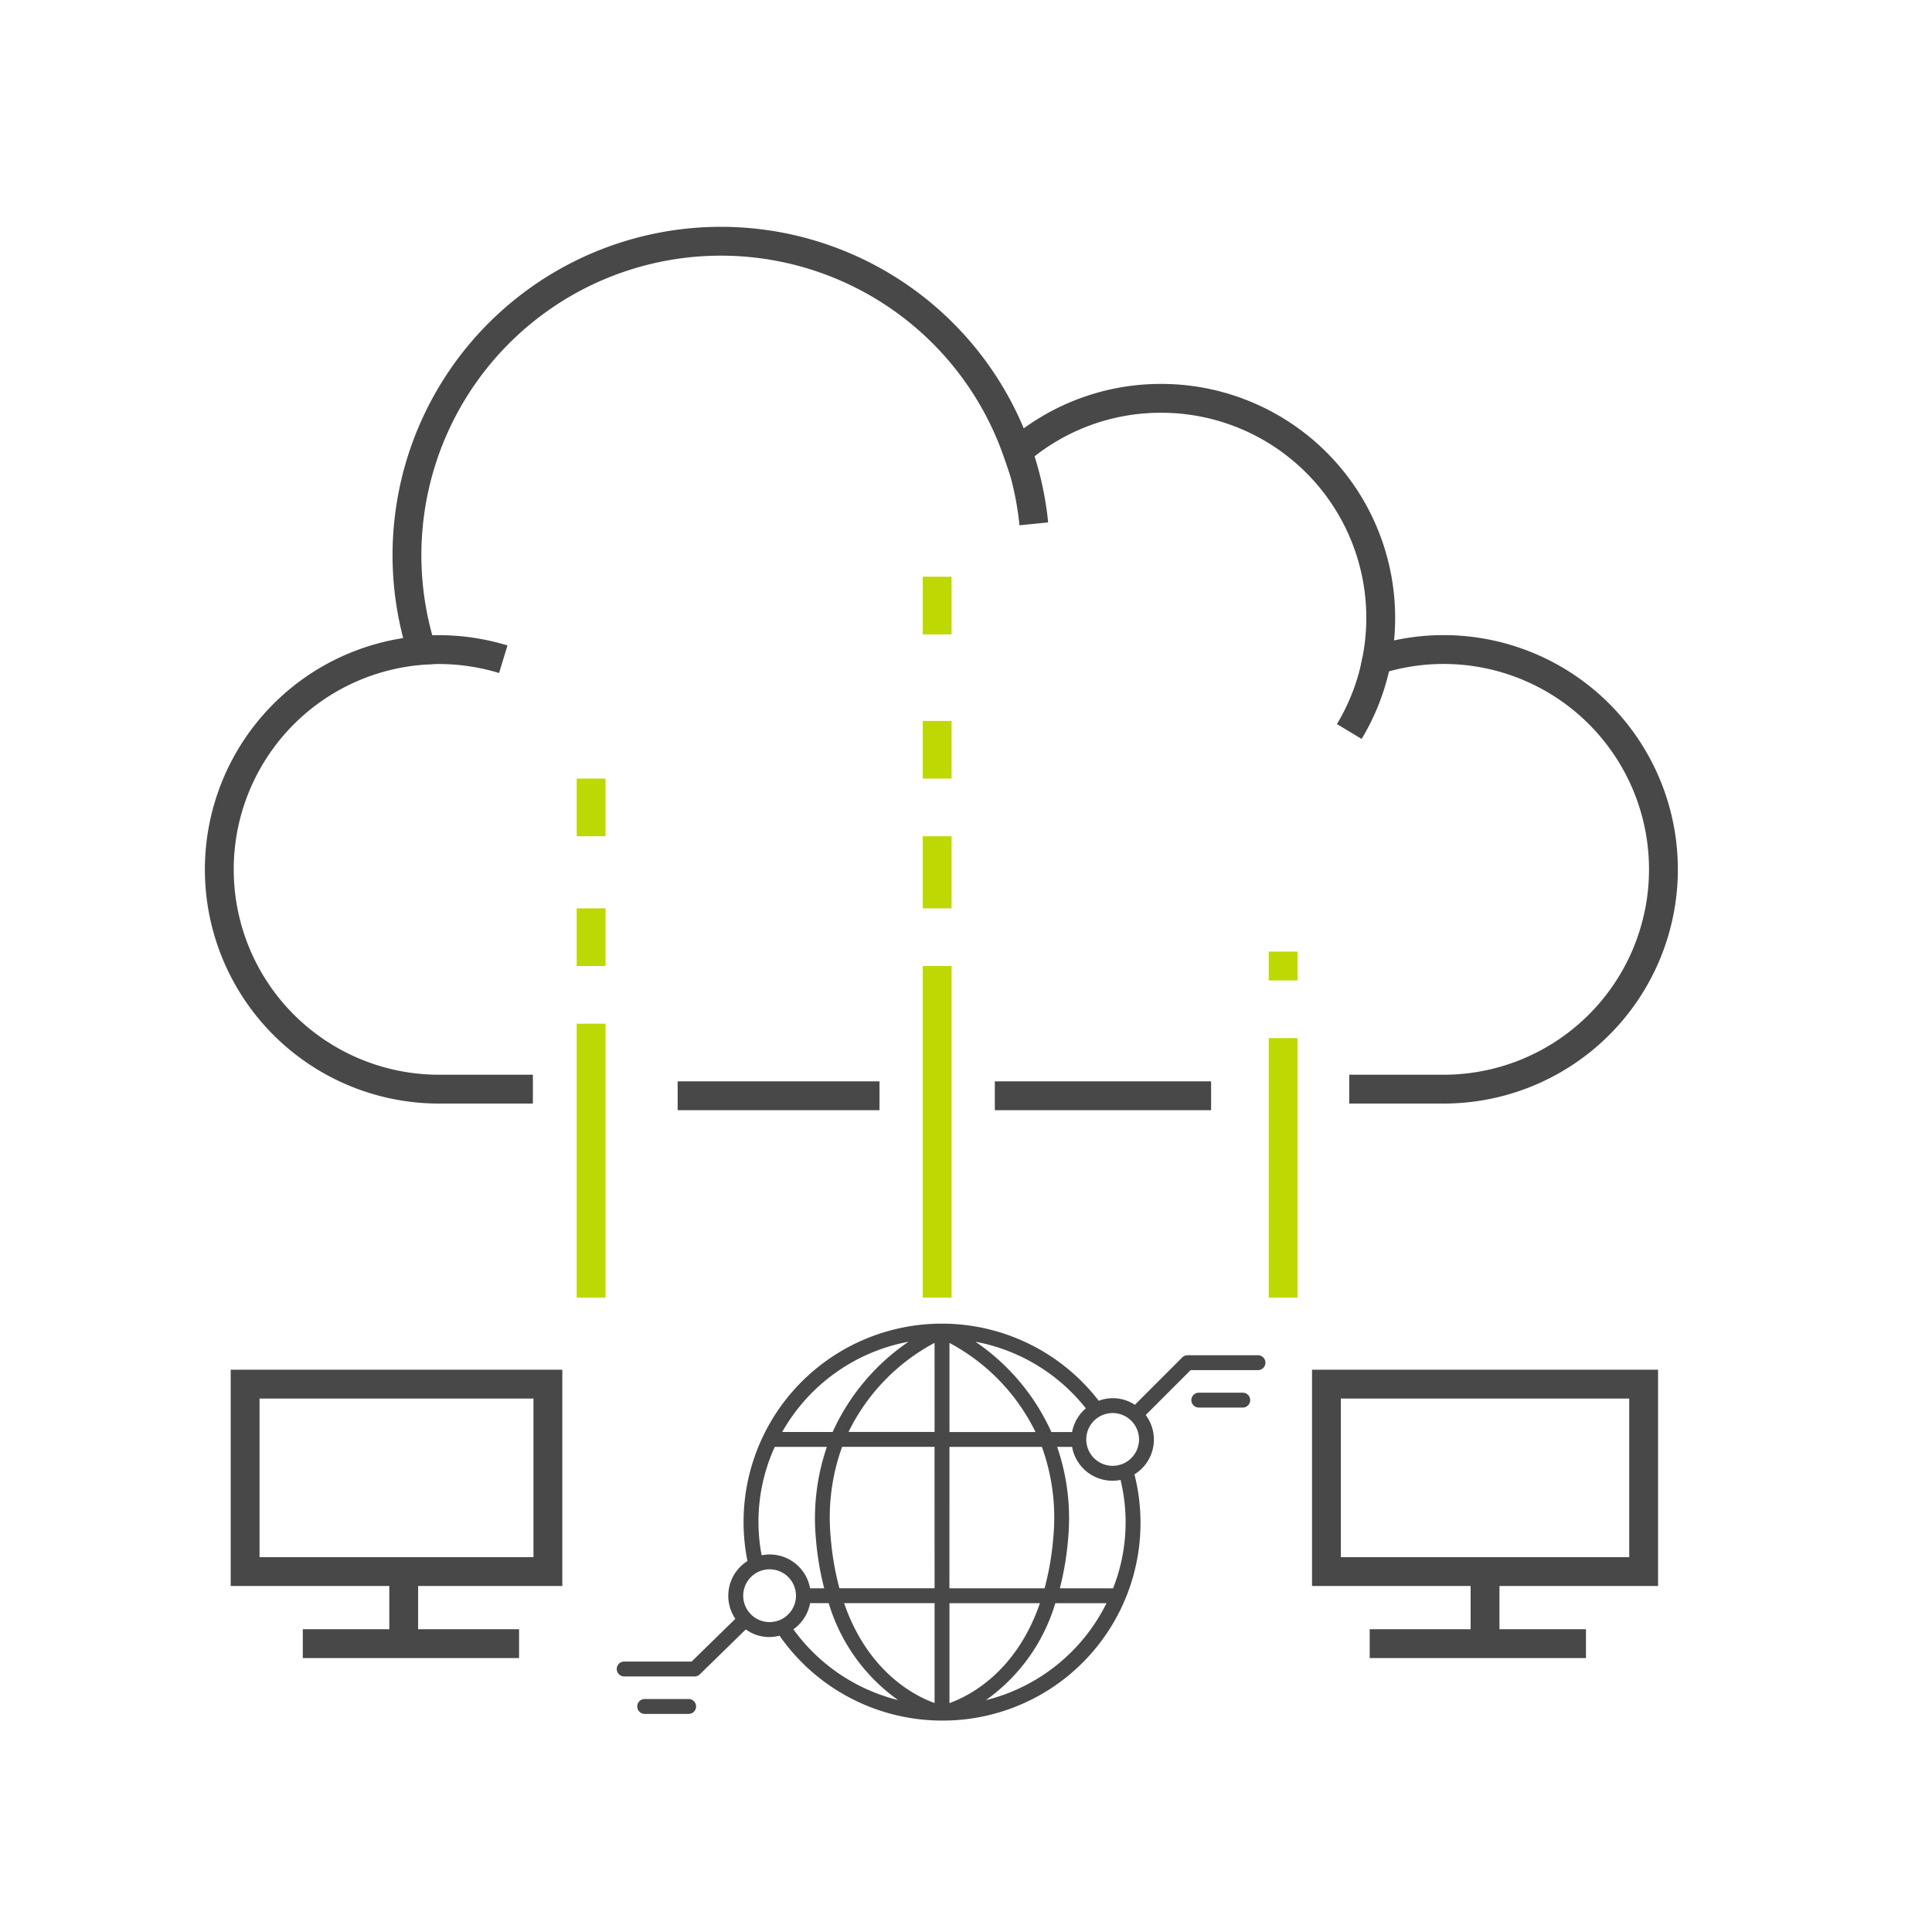 <svg xmlns="http://www.w3.org/2000/svg" xmlns:xlink="http://www.w3.org/1999/xlink" width="134" height="134" viewBox="0 0 134 134">
  <defs>
    <clipPath id="clip-path">
      <rect id="Rectangle_5575" data-name="Rectangle 5575" width="44.989" height="27.531" fill="#484848"/>
    </clipPath>
  </defs>
  <g id="Group_21153" data-name="Group 21153" transform="translate(-0.41 -0.07)">
    <rect id="Rectangle_5567" data-name="Rectangle 5567" width="134" height="134" transform="translate(0.41 0.07)" fill="none"/>
    <g id="Group_21152" data-name="Group 21152" transform="translate(15.592 16.811)">
      <path id="Path_15423" data-name="Path 15423" d="M79.4,59.8h6.534A15.245,15.245,0,1,0,81.3,30.035,15.225,15.225,0,0,0,66.335,11.887,15.171,15.171,0,0,0,56.378,15.6,21.773,21.773,0,0,0,15.071,29.371,15.238,15.238,0,0,0,16.245,59.8h6.534" transform="translate(-1 -1)" fill="none" stroke="#484848" stroke-miterlimit="10" stroke-width="2"/>
      <path id="Path_15424" data-name="Path 15424" d="M26.445,7.7a21.68,21.68,0,0,1,1.106,5" transform="translate(28.97 6.892)" fill="none" stroke="#484848" stroke-miterlimit="10" stroke-width="2"/>
      <path id="Path_15425" data-name="Path 15425" d="M38.9,14.333A15.2,15.2,0,0,1,37,19.288" transform="translate(41.402 14.707)" fill="none" stroke="#484848" stroke-miterlimit="10" stroke-width="2"/>
      <path id="Path_15426" data-name="Path 15426" d="M7.46,14.045a15.364,15.364,0,0,1,5.656.623" transform="translate(6.609 14.314)" fill="none" stroke="#484848" stroke-miterlimit="10" stroke-width="2"/>
      <g id="Group_21150" data-name="Group 21150" transform="translate(76.899 79.701)">
        <rect id="Rectangle_5569" data-name="Rectangle 5569" width="22" height="13" transform="translate(-0.081 -0.441)" fill="none" stroke="#484848" stroke-miterlimit="10" stroke-width="2"/>
        <line id="Line_141" data-name="Line 141" x2="15" transform="translate(2.919 17.559)" fill="none" stroke="#484848" stroke-miterlimit="10" stroke-width="2"/>
        <line id="Line_142" data-name="Line 142" y2="5" transform="translate(10.919 12.559)" fill="none" stroke="#484848" stroke-miterlimit="10" stroke-width="2"/>
      </g>
      <g id="Group_21151" data-name="Group 21151" transform="translate(1.834 79.701)">
        <rect id="Rectangle_5569-2" data-name="Rectangle 5569" width="21" height="13" transform="translate(-0.015 -0.441)" fill="none" stroke="#484848" stroke-miterlimit="10" stroke-width="2"/>
        <line id="Line_141-2" data-name="Line 141" x2="15" transform="translate(3.985 17.559)" fill="none" stroke="#484848" stroke-miterlimit="10" stroke-width="2"/>
        <line id="Line_142-2" data-name="Line 142" y2="5" transform="translate(10.985 12.559)" fill="none" stroke="#484848" stroke-miterlimit="10" stroke-width="2"/>
      </g>
      <line id="Line_145" data-name="Line 145" y1="19" transform="translate(25.818 54.26)" fill="none" stroke="#bed804" stroke-miterlimit="10" stroke-width="2"/>
      <line id="Line_146" data-name="Line 146" y1="23" transform="translate(49.818 50.26)" fill="none" stroke="#bed804" stroke-miterlimit="10" stroke-width="2"/>
      <line id="Line_147" data-name="Line 147" y1="18" transform="translate(73.818 55.26)" fill="none" stroke="#bed804" stroke-miterlimit="10" stroke-width="2"/>
      <line id="Line_148" data-name="Line 148" x2="14" transform="translate(31.818 59.26)" fill="none" stroke="#484848" stroke-miterlimit="10" stroke-width="2"/>
      <line id="Line_149" data-name="Line 149" x2="15" transform="translate(53.818 59.26)" fill="none" stroke="#484848" stroke-miterlimit="10" stroke-width="2"/>
      <line id="Line_150" data-name="Line 150" y1="4" transform="translate(25.818 46.26)" fill="none" stroke="#bed804" stroke-miterlimit="10" stroke-width="2"/>
      <line id="Line_151" data-name="Line 151" y1="4" transform="translate(25.818 37.26)" fill="none" stroke="#bed804" stroke-miterlimit="10" stroke-width="2"/>
      <line id="Line_152" data-name="Line 152" y1="5" transform="translate(49.818 41.26)" fill="none" stroke="#bed804" stroke-miterlimit="10" stroke-width="2"/>
      <line id="Line_153" data-name="Line 153" y1="4" transform="translate(49.818 33.26)" fill="none" stroke="#bed804" stroke-miterlimit="10" stroke-width="2"/>
      <line id="Line_154" data-name="Line 154" y1="2" transform="translate(73.818 49.26)" fill="none" stroke="#bed804" stroke-miterlimit="10" stroke-width="2"/>
      <line id="Line_155" data-name="Line 155" y1="4" transform="translate(49.818 23.26)" fill="none" stroke="#bed804" stroke-miterlimit="10" stroke-width="2"/>
      <g id="Group_21147" data-name="Group 21147" transform="translate(27.596 75.064)">
        <g id="Group_21146" data-name="Group 21146" transform="translate(0 0)" clip-path="url(#clip-path)">
          <path id="Path_15438" data-name="Path 15438" d="M44.473,2.192H39.586a.517.517,0,0,0-.365.151L35.935,5.63a2.77,2.77,0,0,0-2.506-.28A13.737,13.737,0,0,0,22.565,0h-.017A13.756,13.756,0,0,0,9.064,16.464a2.851,2.851,0,0,0-.84,4.009L5.193,23.437H.516a.516.516,0,1,0,0,1.033H5.4a.518.518,0,0,0,.361-.147L8.95,21.208a2.758,2.758,0,0,0,2.339.435,13.752,13.752,0,0,0,11.269,5.888h0A13.711,13.711,0,0,0,35.906,10.454a2.833,2.833,0,0,0,.78-4.115L39.8,3.225h4.673a.516.516,0,0,0,0-1.033M20.237,1.255a15.074,15.074,0,0,0-5.264,6.262h-3.5a12.758,12.758,0,0,1,8.759-6.262M10.957,8.55h3.614a15.265,15.265,0,0,0-.762,6.335,20.319,20.319,0,0,0,.578,3.473h-.979a2.845,2.845,0,0,0-3.361-2.291,12.48,12.48,0,0,1,.911-7.517M10.6,20.7a1.83,1.83,0,1,1,1.83-1.83A1.832,1.832,0,0,1,10.6,20.7m1.651.5a2.858,2.858,0,0,0,1.159-1.814H14.7a12.69,12.69,0,0,0,4.815,6.724,12.748,12.748,0,0,1-7.266-4.91m9.794,5.114c-1.364-.49-4.617-2.133-6.276-6.928h6.276Zm0-7.961h-6.6a19.49,19.49,0,0,1-.607-3.556,14.419,14.419,0,0,1,.793-6.251h6.411Zm0-10.84H16.074a13.906,13.906,0,0,1,5.968-6.179ZM32.533,5.874a2.848,2.848,0,0,0-.953,1.644H30.143a15.079,15.079,0,0,0-5.265-6.263,12.73,12.73,0,0,1,7.655,4.619M23.075,1.339a13.907,13.907,0,0,1,5.968,6.179H23.075Zm0,7.211h6.411a14.419,14.419,0,0,1,.793,6.251,19.519,19.519,0,0,1-.607,3.556h-6.6Zm0,10.84h6.276c-1.659,4.8-4.911,6.439-6.276,6.928ZM25.6,26.116a12.689,12.689,0,0,0,4.818-6.726h3.548A12.763,12.763,0,0,1,25.6,26.116m8.821-7.753c-.01,0-.018-.006-.028-.006H30.73a20.319,20.319,0,0,0,.578-3.473,15.265,15.265,0,0,0-.762-6.335h1.035a2.843,2.843,0,0,0,3.36,2.291,12.461,12.461,0,0,1-.52,7.522m-.028-8.5a1.83,1.83,0,1,1,1.83-1.83,1.832,1.832,0,0,1-1.83,1.83" transform="translate(0 0)" fill="#484848"/>
          <path id="Path_15439" data-name="Path 15439" d="M123.1,14.365h-3.048a.516.516,0,0,0,0,1.033H123.1a.516.516,0,0,0,0-1.033" transform="translate(-79.683 -9.576)" fill="#484848"/>
          <path id="Path_15440" data-name="Path 15440" d="M7.825,78.087H4.777a.516.516,0,0,0,0,1.033H7.825a.516.516,0,0,0,0-1.033" transform="translate(-2.84 -52.052)" fill="#484848"/>
        </g>
      </g>
    </g>
  </g>
</svg>
